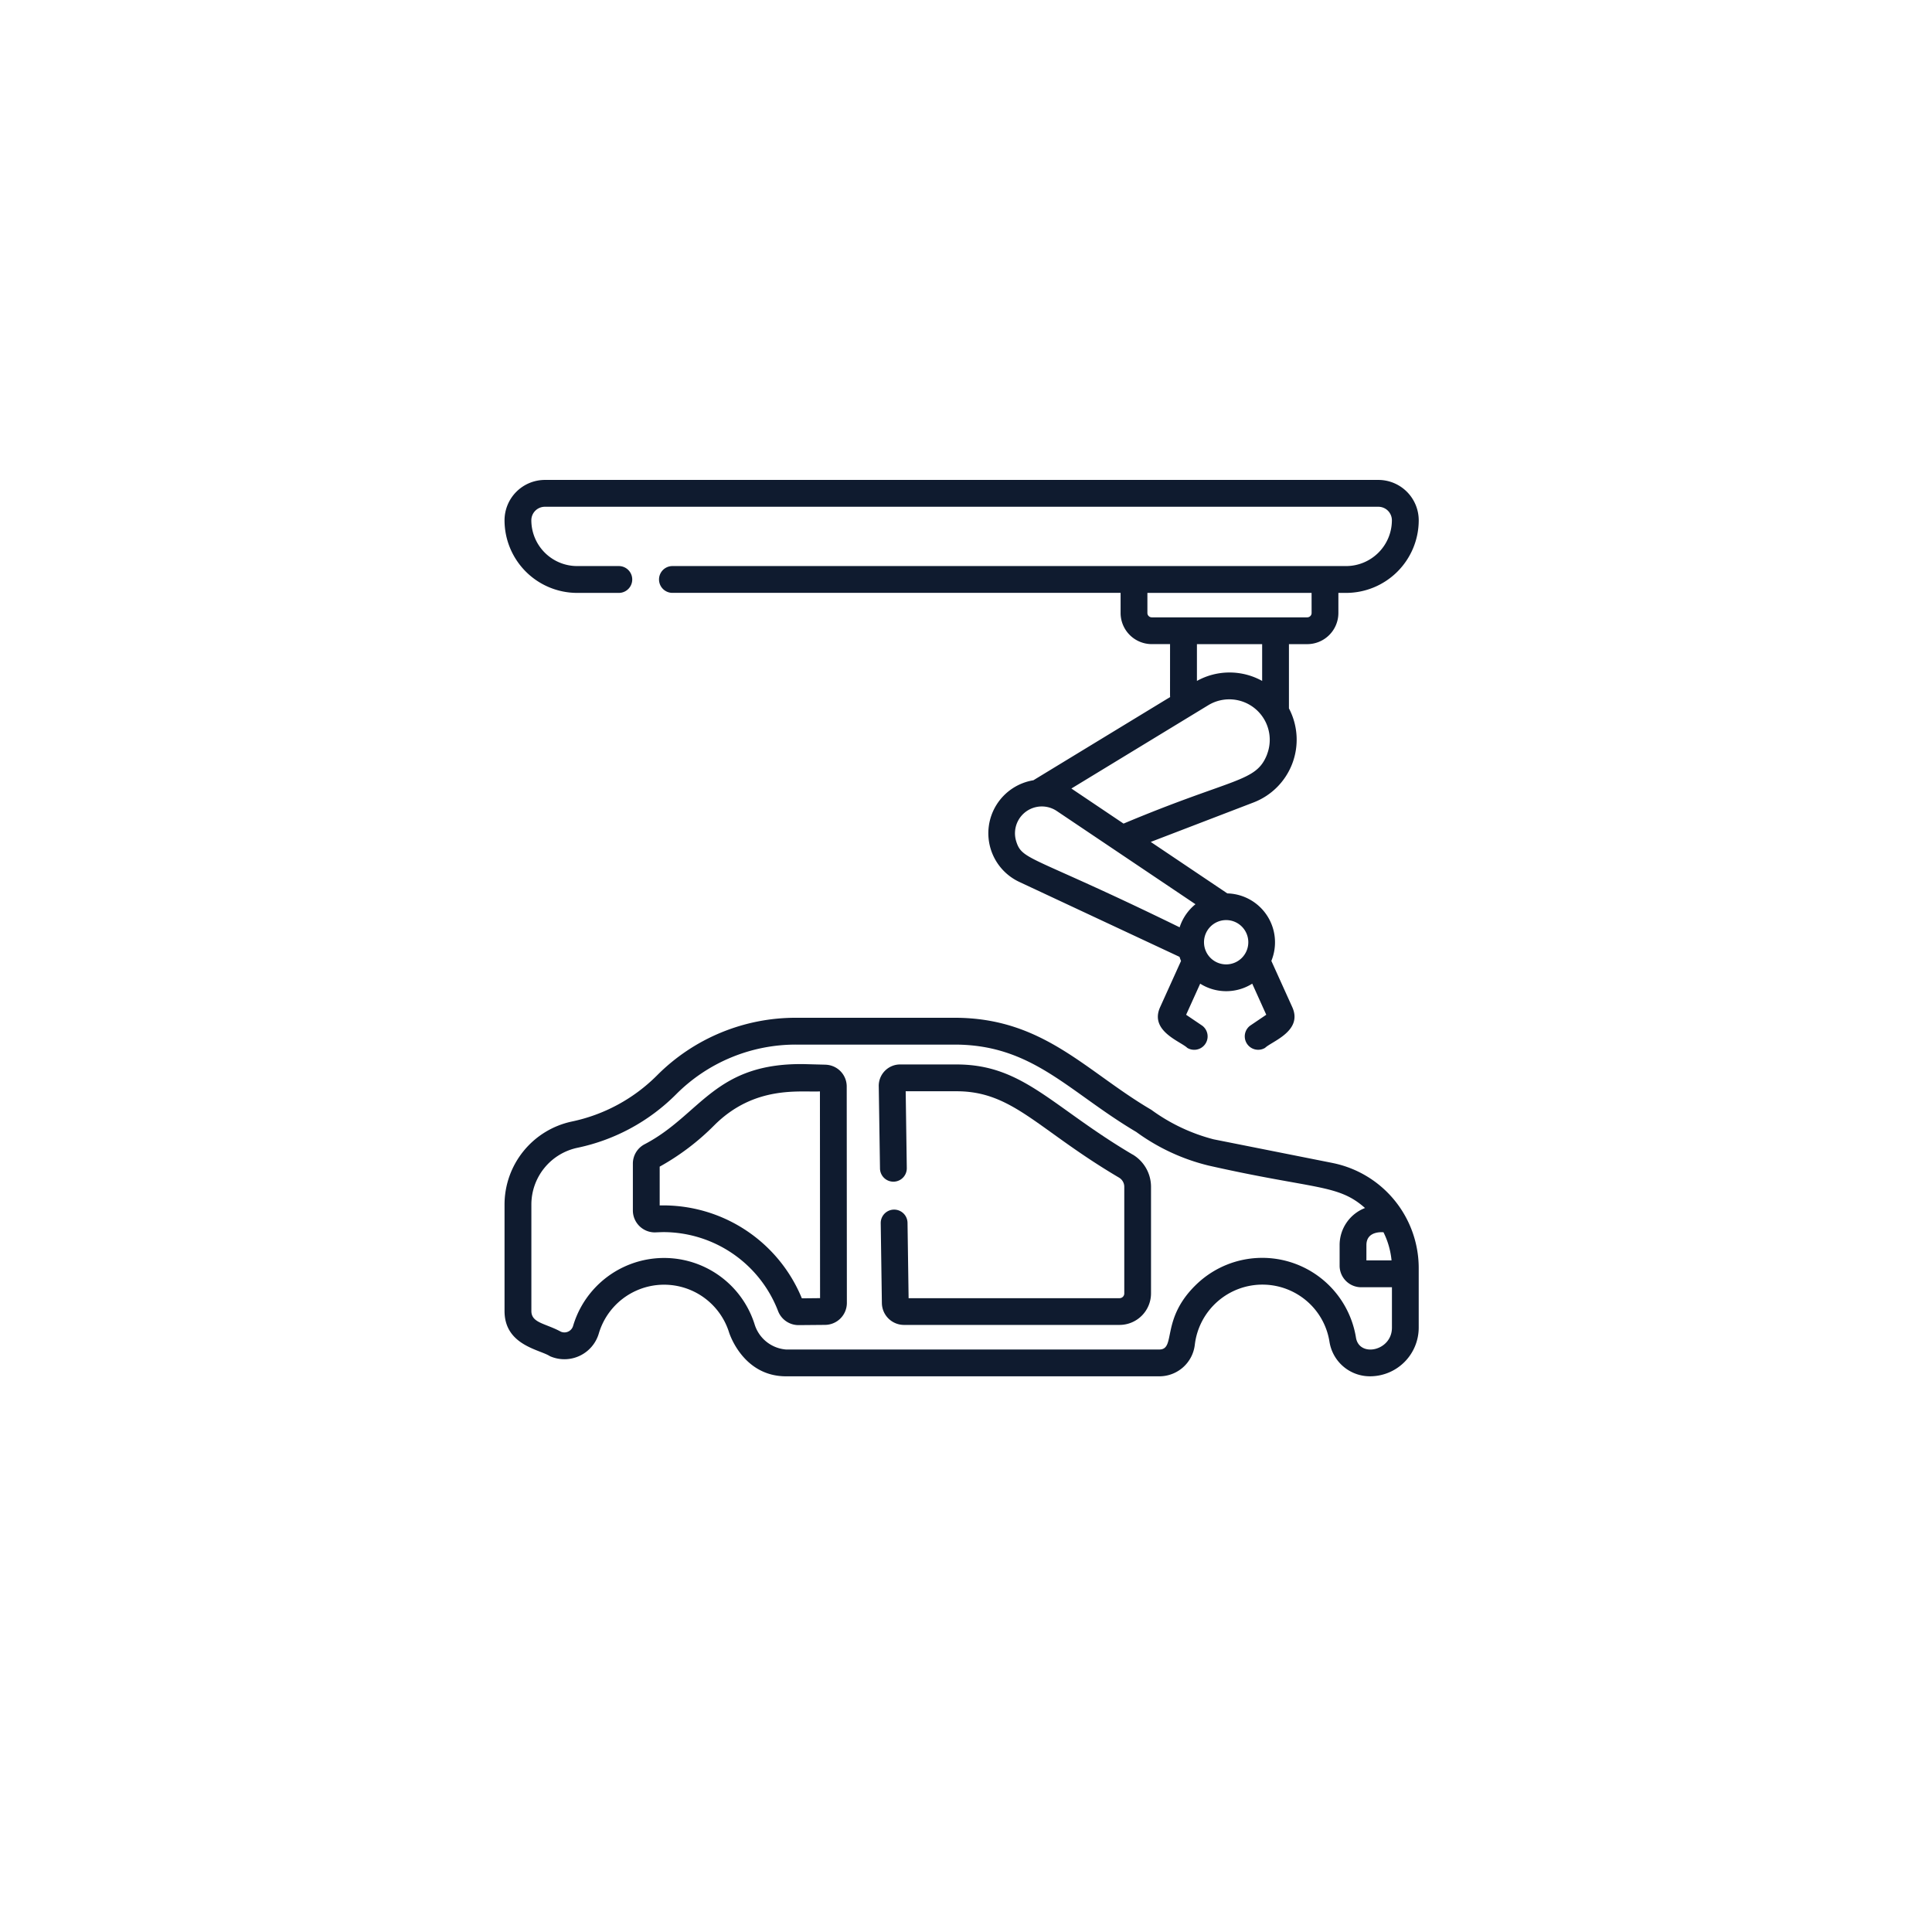 <?xml version="1.0" encoding="UTF-8"?> <svg xmlns="http://www.w3.org/2000/svg" xmlns:xlink="http://www.w3.org/1999/xlink" width="157" height="157" viewBox="0 0 157 157"><defs><filter id="Ellipse_32" x="0" y="0" width="157" height="157"><feOffset dy="3"></feOffset><feGaussianBlur stdDeviation="3" result="blur"></feGaussianBlur><feFlood flood-opacity="0.161"></feFlood><feComposite operator="in" in2="blur"></feComposite><feComposite in="SourceGraphic"></feComposite></filter></defs><g id="Groupe_423" data-name="Groupe 423" transform="translate(17216 8400)"><g transform="matrix(1, 0, 0, 1, -17216, -8400)" filter="url(#Ellipse_32)"><circle id="Ellipse_32-2" data-name="Ellipse 32" cx="69.5" cy="69.5" r="69.5" transform="translate(9 6)" fill="#fff"></circle></g><g id="car-manufacturing" transform="translate(-17175 -8361)"><path id="Tracé_649" data-name="Tracé 649" d="M5.9,9.181H9.287A1.089,1.089,0,0,0,9.287,7H5.9A3.726,3.726,0,0,1,2.178,3.281a1.1,1.1,0,0,1,1.1-1.1H71.009a1.1,1.1,0,0,1,1.1,1.1A3.726,3.726,0,0,1,68.39,7H13.643a1.089,1.089,0,0,0,0,2.178h36.42v1.633a2.535,2.535,0,0,0,2.532,2.532h1.487c0,4.445-.007,4.2.008,4.3L42.976,24.407a4.364,4.364,0,0,0-1.166,8.25l13.042,6.1q.054.17.122.333l-1.7,3.757c-.878,1.942,1.665,2.778,2.208,3.306a1.089,1.089,0,0,0,1.221-1.8l-1.315-.89,1.143-2.527a3.967,3.967,0,0,0,4.229,0L61.9,43.461l-1.315.89a1.089,1.089,0,0,0,1.221,1.8c.54-.526,3.086-1.364,2.208-3.307l-1.7-3.759A3.978,3.978,0,0,0,58.736,33.6l-6.223-4.183,8.354-3.207a5.465,5.465,0,0,0,2.876-7.644V13.345H65.23a2.534,2.534,0,0,0,2.531-2.531V9.181h.629a5.907,5.907,0,0,0,5.9-5.9A3.285,3.285,0,0,0,71.009,0H3.281A3.285,3.285,0,0,0,0,3.281a5.907,5.907,0,0,0,5.9,5.9ZM41.573,29.344a2.181,2.181,0,0,1,3.3-2.442L56.147,34.48a3.986,3.986,0,0,0-1.287,1.876c-12.082-5.913-12.792-5.386-13.287-7.012Zm18.868,8.225a1.8,1.8,0,1,1-1.8-1.8A1.8,1.8,0,0,1,60.441,37.569Zm1.525-15.263c-.894,2.279-2.654,1.84-11.663,5.622-5.551-3.731-3.928-2.643-4.24-2.85L57.2,18.3a3.289,3.289,0,0,1,4.764,4Zm-.4-5.972a5.465,5.465,0,0,0-5.3,0V13.346h5.3Zm4.019-5.52a.354.354,0,0,1-.353.353H52.595a.354.354,0,0,1-.354-.353V9.181H65.583Zm0,0" transform="translate(0)" fill="#0f1b2f"></path><path id="Tracé_650" data-name="Tracé 650" d="M67.274,313.05l-9.651-1.919a14.894,14.894,0,0,1-5.065-2.4c-5.335-3.124-8.763-7.478-15.988-7.478H23.7a15.892,15.892,0,0,0-11.312,4.686,13.758,13.758,0,0,1-6.926,3.747A6.905,6.905,0,0,0,0,316.42v8.662c0,2.795,2.864,3.127,3.686,3.67a2.914,2.914,0,0,0,3.977-1.85,5.533,5.533,0,0,1,10.592-.052c.011.016,1.1,3.539,4.62,3.539H53.206a2.9,2.9,0,0,0,2.888-2.565,5.533,5.533,0,0,1,9.228-3.437,5.476,5.476,0,0,1,1.714,3.189,3.325,3.325,0,0,0,3.3,2.812,3.957,3.957,0,0,0,3.953-3.952V321.6a8.715,8.715,0,0,0-7.016-8.549Zm2.765,6.678c0-1.207,1.373-1.039,1.387-1.045a6.53,6.53,0,0,1,.655,2.286H70.038Zm-.851,7.506a7.715,7.715,0,0,0-12.822-4.448c-3.124,2.881-1.746,5.425-3.159,5.425H22.875a2.911,2.911,0,0,1-2.534-1.986,7.713,7.713,0,0,0-14.768.064.734.734,0,0,1-1,.472c-1.251-.682-2.392-.7-2.392-1.679V316.42a4.717,4.717,0,0,1,3.734-4.6,15.932,15.932,0,0,0,8.019-4.339,13.73,13.73,0,0,1,9.773-4.048H36.57c6.341,0,9.243,3.83,14.768,7.1a16.616,16.616,0,0,0,5.86,2.727c8.675,1.963,10.525,1.491,12.727,3.453a3.229,3.229,0,0,0-2.064,3.008V321.4a1.754,1.754,0,0,0,1.752,1.752h2.5v3.288c0,1.894-2.662,2.442-2.924.8Zm0,0" transform="translate(0 -257.546)" fill="#0f1b2f"></path><path id="Tracé_651" data-name="Tracé 651" d="M230.223,334.693c-6.593-3.887-8.895-7.325-14.316-7.325H211.38a1.739,1.739,0,0,0-1.791,1.818l.1,6.634a1.089,1.089,0,0,0,2.178-.031l-.09-6.243h4.135c4.575,0,6.57,3.109,13.21,7.023a.866.866,0,0,1,.418.747v8.662a.383.383,0,0,1-.383.383H212.014l-.088-6.124a1.089,1.089,0,0,0-2.178.031l.094,6.5a1.8,1.8,0,0,0,1.792,1.766h17.518a2.563,2.563,0,0,0,2.561-2.561v-8.662a3.053,3.053,0,0,0-1.49-2.623Zm0,0" transform="translate(-179.178 -279.867)" fill="#0f1b2f"></path><path id="Tracé_652" data-name="Tracé 652" d="M87.522,327.213l-1.485-.04c-7.525-.215-8.6,4.1-13.208,6.506a1.772,1.772,0,0,0-.954,1.576v3.809a1.784,1.784,0,0,0,1.786,1.778c.006,0,.563-.023.718-.023a10,10,0,0,1,9.292,6.406,1.781,1.781,0,0,0,1.673,1.152l2.158-.019a1.785,1.785,0,0,0,1.763-1.78l-.012-17.586a1.77,1.77,0,0,0-1.73-1.777ZM85.607,346.2a12.177,12.177,0,0,0-11.553-7.548v-3.153a19.771,19.771,0,0,0,4.433-3.358c3.274-3.274,6.957-2.675,8.589-2.756l.011,16.8Zm0,0" transform="translate(-61.446 -279.694)" fill="#0f1b2f"></path></g></g></svg> 